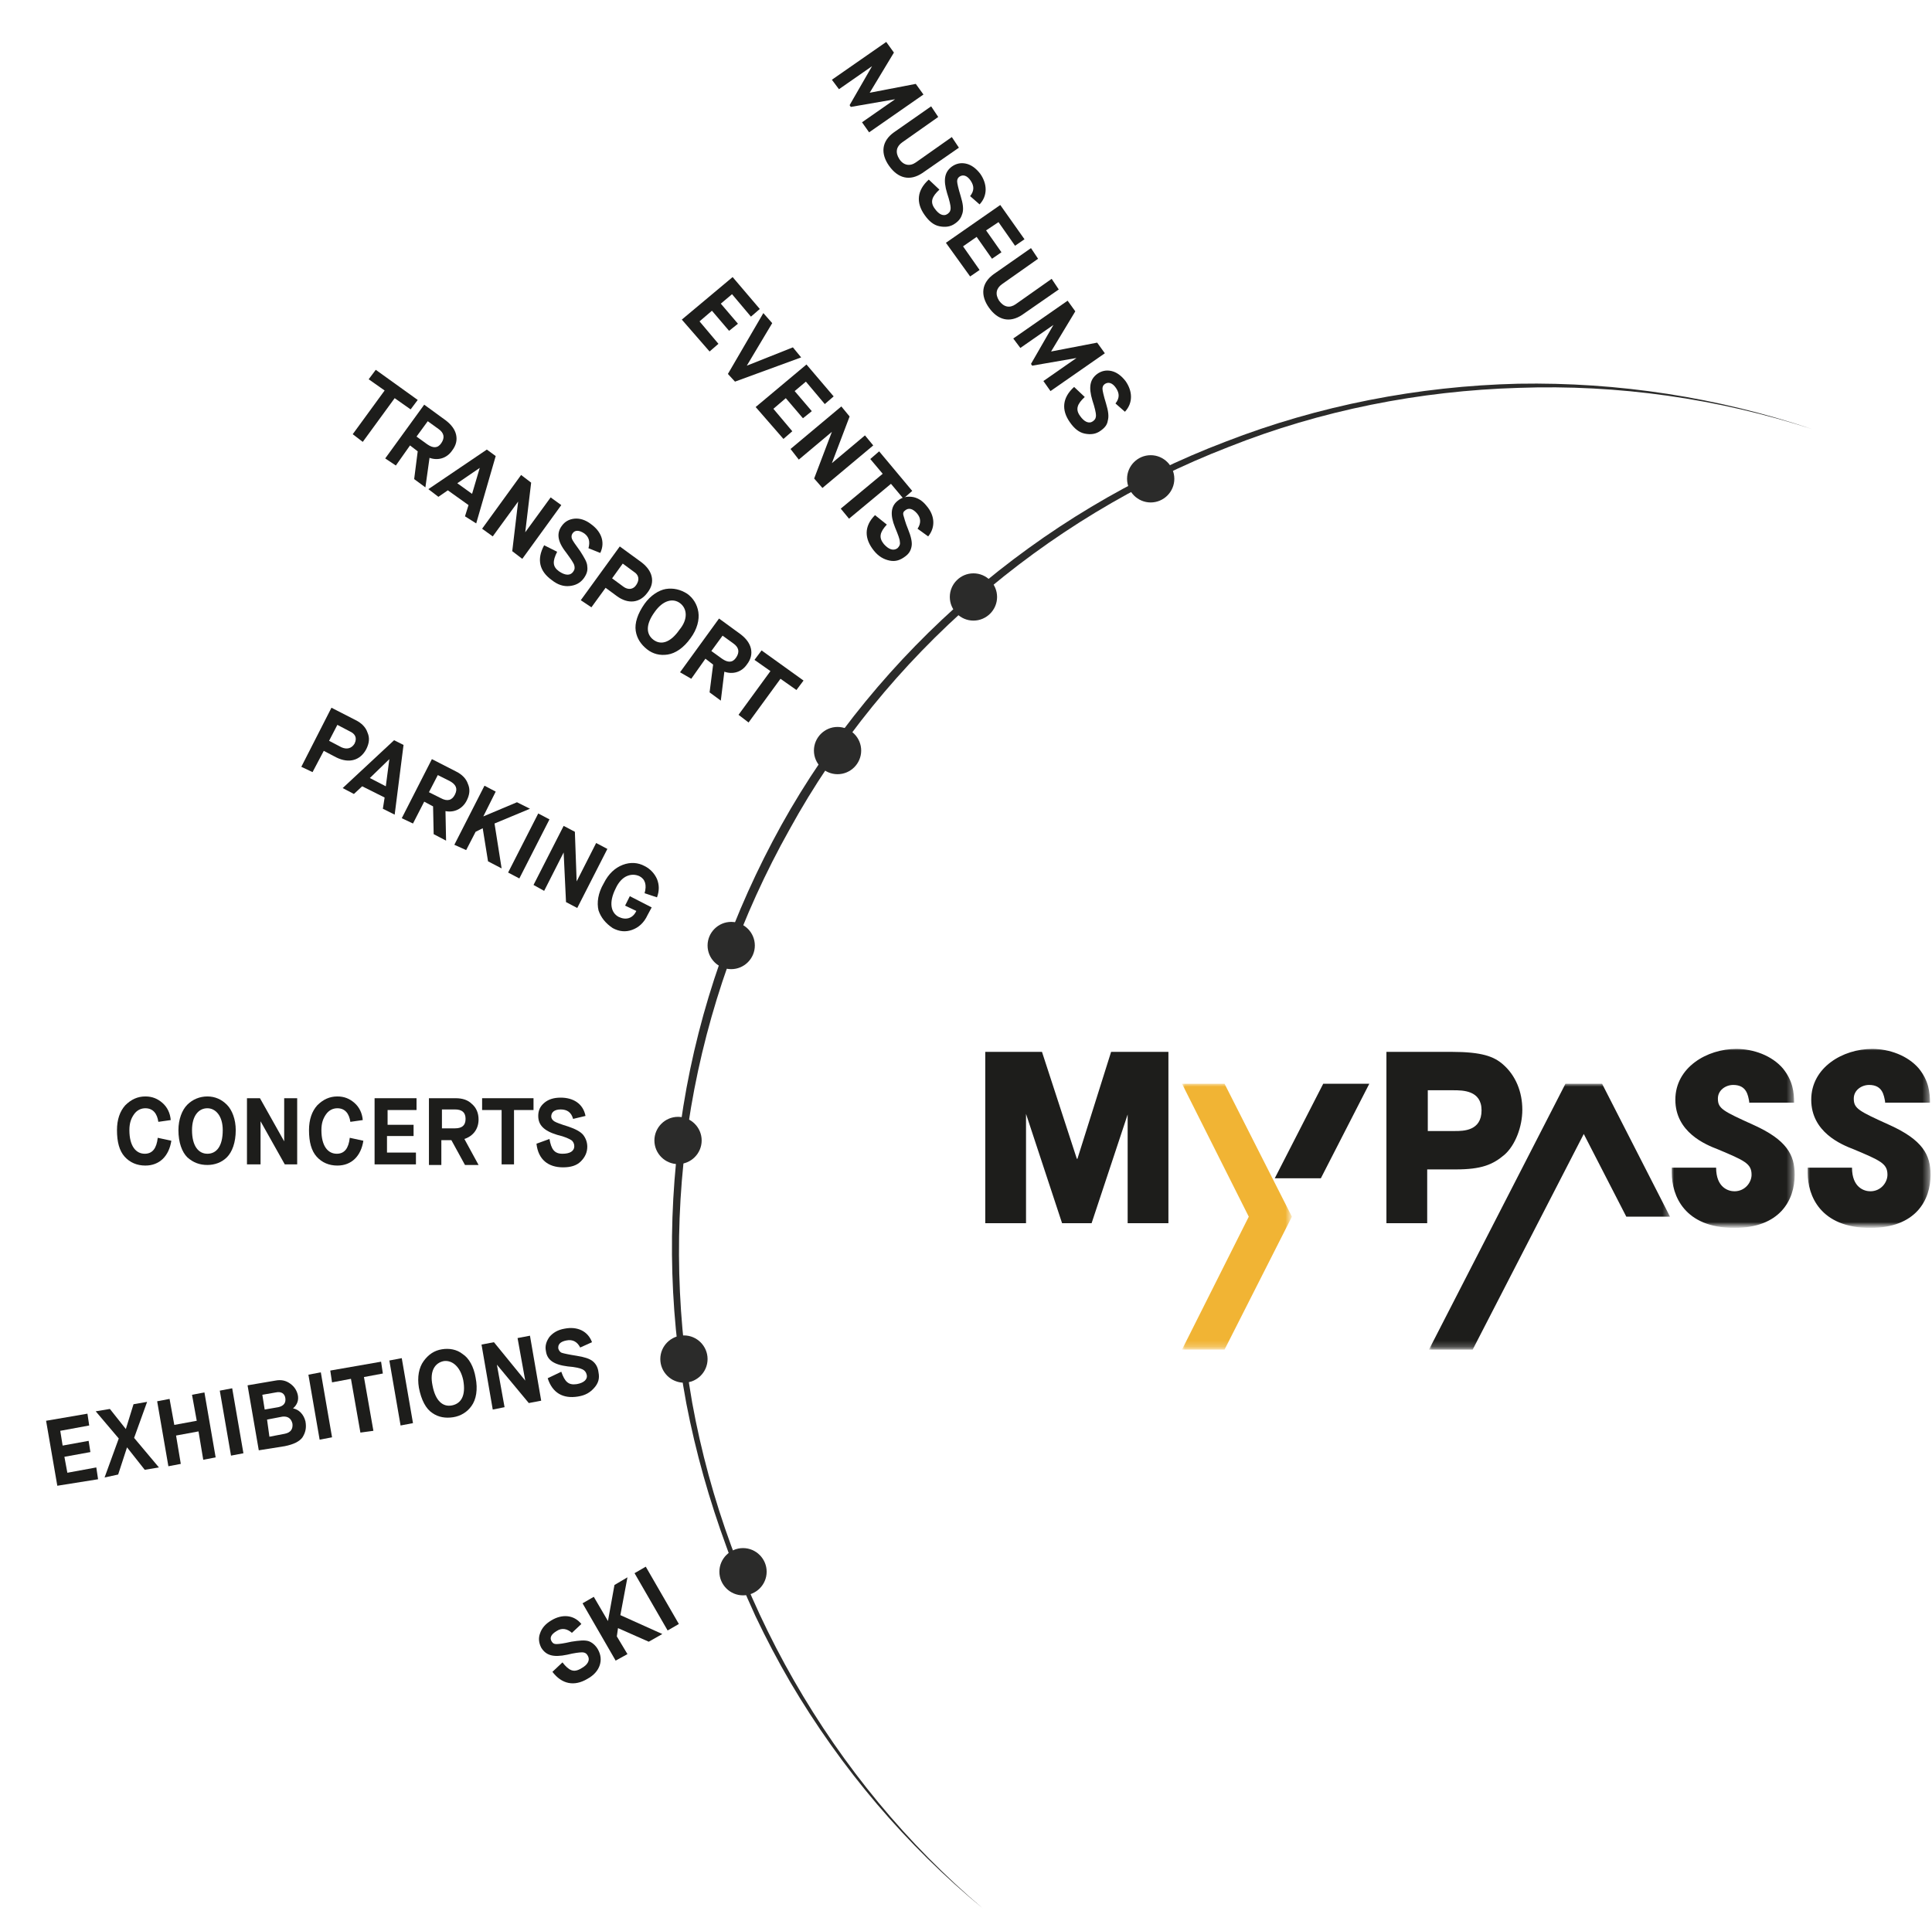 <?xml version="1.0" encoding="utf-8"?>
<!-- Generator: Adobe Illustrator 24.0.1, SVG Export Plug-In . SVG Version: 6.00 Build 0)  -->
<svg version="1.1" id="Livello_1" xmlns="http://www.w3.org/2000/svg" xmlns:xlink="http://www.w3.org/1999/xlink" x="0px" y="0px"
	 viewBox="0 0 327 324" style="enable-background:new 0 0 327 324;" xml:space="preserve">
<style type="text/css">
	.st0{fill-rule:evenodd;clip-rule:evenodd;fill:#2B2B2A;}
	.st1{fill-rule:evenodd;clip-rule:evenodd;fill:#1D1D1B;}
	.st2{filter:url(#Adobe_OpacityMaskFilter);}
	.st3{fill-rule:evenodd;clip-rule:evenodd;fill:#FFFFFF;}
	.st4{mask:url(#mask-2_1_);fill-rule:evenodd;clip-rule:evenodd;fill:#1D1D1B;}
	.st5{filter:url(#Adobe_OpacityMaskFilter_1_);}
	.st6{mask:url(#mask-4_1_);fill-rule:evenodd;clip-rule:evenodd;fill:#1D1D1B;}
	.st7{filter:url(#Adobe_OpacityMaskFilter_2_);}
	.st8{mask:url(#mask-6_1_);fill-rule:evenodd;clip-rule:evenodd;fill:#1D1D1B;}
	.st9{filter:url(#Adobe_OpacityMaskFilter_3_);}
	.st10{mask:url(#mask-8_1_);fill-rule:evenodd;clip-rule:evenodd;fill:#F1B434;}
	.st11{enable-background:new    ;}
	.st12{fill:#1D1D1B;}
	.st13{clip-path:url(#SVGID_2_);}
	.st14{clip-path:url(#SVGID_4_);fill:#1D1D1B;}
	.st15{clip-path:url(#SVGID_6_);}
	.st16{clip-path:url(#SVGID_8_);enable-background:new    ;}
	.st17{clip-path:url(#SVGID_10_);}
	.st18{clip-path:url(#SVGID_12_);}
	.st19{clip-path:url(#SVGID_14_);fill:#1D1D1B;}
	.st20{clip-path:url(#SVGID_16_);}
	.st21{clip-path:url(#SVGID_18_);enable-background:new    ;}
	.st22{clip-path:url(#SVGID_20_);}
	.st23{clip-path:url(#SVGID_22_);}
	.st24{clip-path:url(#SVGID_24_);fill:#1D1D1B;}
	.st25{clip-path:url(#SVGID_26_);}
	.st26{clip-path:url(#SVGID_28_);enable-background:new    ;}
	.st27{clip-path:url(#SVGID_30_);}
	.st28{clip-path:url(#SVGID_32_);}
	.st29{clip-path:url(#SVGID_34_);fill:#1D1D1B;}
	.st30{clip-path:url(#SVGID_36_);}
	.st31{clip-path:url(#SVGID_38_);fill:#1D1D1B;}
	.st32{clip-path:url(#SVGID_40_);}
	.st33{clip-path:url(#SVGID_42_);enable-background:new    ;}
	.st34{clip-path:url(#SVGID_44_);}
	.st35{clip-path:url(#SVGID_46_);}
	.st36{clip-path:url(#SVGID_48_);fill:#F1B434;}
	.st37{clip-path:url(#SVGID_50_);}
	.st38{clip-path:url(#SVGID_52_);fill:#1D1D1B;}
</style>
<g id="Group-9" transform="translate(844, 455)">
	<g id="Group-4" transform="translate(110.76, 65.053)">
		<path id="Fill-1" class="st0" d="M-788.4-197c-13-10.7-24-23.7-32.6-38.3c-2.1-3.6-4.1-7.4-5.9-11.2c-1.7-3.8-3.5-7.7-4.9-11.7
			c-2.9-7.9-5.2-16-6.8-24.3c-3.1-16.6-3.2-33.7-0.5-50.3c2.7-16.7,8.4-32.8,16.6-47.6c16.4-29.5,43.6-52.9,75.2-64.9
			c15.7-6.1,32.6-9.4,49.5-9.8c16.9-0.3,33.8,2.3,49.8,7.7c-16-5.2-32.9-7.6-49.7-7c-16.8,0.5-33.5,3.8-49.1,10
			c-31.3,12.1-58.2,35.4-74.3,64.7c-8.2,14.6-13.9,30.6-16.7,47.1c-2.8,16.5-2.7,33.5,0.2,50C-831.6-249.6-814.1-218.8-788.4-197"/>
		<path id="Fill-3" class="st0" d="M-760-435c2.2,0,4-1.8,4-4c0-2.2-1.8-4-4-4s-4,1.8-4,4C-764-436.8-762.2-435-760-435"/>
		<path id="Fill-5" class="st0" d="M-790-415c2.2,0,4-1.8,4-4c0-2.2-1.8-4-4-4s-4,1.8-4,4C-794-416.8-792.2-415-790-415"/>
		<path id="Fill-7" class="st0" d="M-813-389c2.2,0,4-1.8,4-4c0-2.2-1.8-4-4-4s-4,1.8-4,4C-817-390.8-815.2-389-813-389"/>
		<path id="Fill-9" class="st0" d="M-831-356c2.2,0,4-1.8,4-4c0-2.2-1.8-4-4-4s-4,1.8-4,4C-835-357.8-833.2-356-831-356"/>
		<path id="Fill-11" class="st0" d="M-840-323c2.2,0,4-1.8,4-4c0-2.2-1.8-4-4-4s-4,1.8-4,4C-844-324.8-842.2-323-840-323"/>
		<path id="Fill-13" class="st0" d="M-839-286c2.2,0,4-1.8,4-4c0-2.2-1.8-4-4-4s-4,1.8-4,4C-843-287.8-841.2-286-839-286"/>
		<path id="Fill-15" class="st0" d="M-829-250c2.2,0,4-1.8,4-4c0-2.2-1.8-4-4-4s-4,1.8-4,4C-833-251.8-831.2-250-829-250"/>
	</g>
	<g id="Group-19-Copy" transform="translate(167.76, 177.053)">
		<path id="Fill-1_1_" class="st1" d="M-770.1-440.6h4.6c1.4,0,4.5,0,4.5-3.5c0-3.4-3.2-3.4-4.8-3.4h-4.3V-440.6z M-777-454h10.9
			c5.2,0,7.2,0.8,8.7,2.1c2.2,1.9,3.3,4.7,3.3,7.7c0,2.9-1.2,6-3,7.6c-2,1.7-3.9,2.5-8.3,2.5h-4.8v9.1h-6.9V-454z"/>
		<g id="Group-5" transform="translate(117, 0)">
			<g id="Clip-4">
			</g>
			<defs>
				<filter id="Adobe_OpacityMaskFilter" filterUnits="userSpaceOnUse" x="-845.9" y="-454.7" width="20.8" height="30.4">
					<feColorMatrix  type="matrix" values="1 0 0 0 0  0 1 0 0 0  0 0 1 0 0  0 0 0 1 0"/>
				</filter>
			</defs>
			<mask maskUnits="userSpaceOnUse" x="-845.9" y="-454.7" width="20.8" height="30.4" id="mask-2_1_">
				<g class="st2">
					<polygon id="path-1_1_" class="st3" points="-845.9,-454.7 -825.1,-454.7 -825.1,-424.3 -845.9,-424.3 					"/>
				</g>
			</mask>
			<path id="Fill-3_1_" class="st4" d="M-832.7-445.6c-0.2-1-0.4-2.8-2.7-2.8c-1.3,0-2.6,0.9-2.6,2.3c0,1.7,0.8,2.1,6.1,4.5
				c5.5,2.5,6.9,5,6.9,8.4c0,4.3-2.5,9-10.2,9c-8.5,0-10.6-5.5-10.6-9.3v-0.9h7.5c0,3.4,2.1,4,3.1,4c1.8,0,2.9-1.5,2.9-2.8
				c0-1.9-1.2-2.4-5.7-4.3c-2.1-0.8-7.2-2.9-7.2-8.4c0-5.5,5.4-8.6,10.3-8.6c2.9,0,6,1.1,7.9,3.3c1.7,2.1,1.9,4.1,1.9,5.8H-832.7z"
				/>
		</g>
		<g id="Group-8" transform="translate(138, 0)">
			<g id="Clip-7">
			</g>
			<defs>
				<filter id="Adobe_OpacityMaskFilter_1_" filterUnits="userSpaceOnUse" x="-843.9" y="-454.7" width="20.8" height="30.4">
					<feColorMatrix  type="matrix" values="1 0 0 0 0  0 1 0 0 0  0 0 1 0 0  0 0 0 1 0"/>
				</filter>
			</defs>
			<mask maskUnits="userSpaceOnUse" x="-843.9" y="-454.7" width="20.8" height="30.4" id="mask-4_1_">
				<g class="st5">
					<polygon id="path-3_1_" class="st3" points="-843.9,-454.7 -823.1,-454.7 -823.1,-424.3 -843.9,-424.3 					"/>
				</g>
			</mask>
			<path id="Fill-6" class="st6" d="M-830.7-445.6c-0.2-1-0.4-2.8-2.7-2.8c-1.3,0-2.6,0.9-2.6,2.3c0,1.7,0.8,2.1,6.1,4.5
				c5.5,2.5,6.9,5,6.9,8.4c0,4.3-2.5,9-10.2,9c-8.5,0-10.6-5.5-10.6-9.3v-0.9h7.5c0,3.4,2.1,4,3.1,4c1.8,0,2.9-1.5,2.9-2.8
				c0-1.9-1.2-2.4-5.7-4.3c-2.1-0.8-7.2-2.9-7.2-8.4c0-5.5,5.4-8.6,10.3-8.6c2.9,0,6,1.1,7.9,3.3c1.7,2.1,1.9,4.1,1.9,5.8H-830.7z"
				/>
		</g>
		<g id="Group-11" transform="translate(74, 6)">
			<g id="Clip-10">
			</g>
			<defs>
				<filter id="Adobe_OpacityMaskFilter_2_" filterUnits="userSpaceOnUse" x="-843.9" y="-454.6" width="40.8" height="44.9">
					<feColorMatrix  type="matrix" values="1 0 0 0 0  0 1 0 0 0  0 0 1 0 0  0 0 0 1 0"/>
				</filter>
			</defs>
			<mask maskUnits="userSpaceOnUse" x="-843.9" y="-454.6" width="40.8" height="44.9" id="mask-6_1_">
				<g class="st7">
					<polygon id="path-5_1_" class="st3" points="-843.9,-454.6 -803.1,-454.6 -803.1,-409.6 -843.9,-409.6 					"/>
				</g>
			</mask>
			<polygon id="Fill-9_1_" class="st8" points="-803.1,-432.1 -814.6,-454.6 -820.8,-454.6 -843.9,-409.6 -836.5,-409.6 
				-817.7,-446.1 -810.5,-432.1 			"/>
		</g>
		<polygon id="Fill-12" class="st1" points="-823.7,-454 -829.4,-435.9 -829.5,-435.9 -835.4,-454 -845,-454 -845,-425 -842.2,-425 
			-838.1,-425 -838.1,-443.5 -832,-425 -832,-425 -827,-425 -827,-425 -827,-425 -820.9,-443.4 -820.9,-425 -817.6,-425 -814,-425 
			-814,-454 		"/>
		<g id="Group-16" transform="translate(34, 6)">
			<defs>
				<filter id="Adobe_OpacityMaskFilter_3_" filterUnits="userSpaceOnUse" x="-845.7" y="-454.6" width="18.6" height="44.9">
					<feColorMatrix  type="matrix" values="1 0 0 0 0  0 1 0 0 0  0 0 1 0 0  0 0 0 1 0"/>
				</filter>
			</defs>
			<mask maskUnits="userSpaceOnUse" x="-845.7" y="-454.6" width="18.6" height="44.9" id="mask-8_1_">
				<g class="st9">
					<polygon id="path-7_1_" class="st3" points="-845.7,-454.6 -827.1,-454.6 -827.1,-409.6 -845.7,-409.6 					"/>
				</g>
			</mask>
			<polygon id="Fill-14" class="st10" points="-838.5,-454.6 -845.7,-454.6 -834.4,-432.1 -845.7,-409.6 -838.5,-409.6 
				-827.1,-432.1 			"/>
			<polygon id="Fill-17" class="st1" points="-822.2,-438.6 -814,-454.6 -815.4,-454.6 -821.8,-454.6 -830,-438.6 			"/>
		</g>
	</g>
</g>
<g class="st11">
	<path class="st12" d="M140.8,13.5l9.2-6.4l1.3,1.8l-4.1,6.8l0,0l7.8-1.5l1.3,1.8l-9.2,6.4l-1.2-1.7l5.6-3.9l0,0l-7.5,1.3l-0.2-0.3
		l3.8-6.6l0,0l-5.6,3.9L140.8,13.5z"/>
	<path class="st12" d="M157.6,18l1.2,1.8l-6.1,4.3c-1,0.7-1.2,1.7-0.5,2.8s1.8,1.3,2.8,0.6l6.1-4.3l1.2,1.8l-6.2,4.3
		c-2.1,1.4-4.1,0.9-5.6-1.2c-1.5-2.1-1.3-4.2,0.8-5.7L157.6,18z"/>
	<path class="st12" d="M159,32.1c-1.3,1.2-1.6,2.1-0.8,3.2c0.7,1,1.5,1.4,2.2,0.9c0.4-0.3,0.5-0.6,0.5-1c0-0.4-0.2-1.3-0.6-2.5
		c-0.7-2.3-0.4-3.6,0.8-4.5c0.7-0.5,1.5-0.7,2.4-0.5c0.9,0.2,1.7,0.8,2.4,1.7c1.2,1.7,1.3,3.7-0.1,5.2l-1.6-1.4
		c0.7-0.9,0.7-1.7,0.1-2.6c-0.6-0.9-1.3-1.1-1.9-0.7c-0.3,0.2-0.4,0.5-0.4,0.8c0,0.3,0.2,1.2,0.6,2.5c0.4,1.3,0.5,2.2,0.3,2.9
		s-0.5,1.2-1.2,1.7c-0.8,0.6-1.7,0.7-2.7,0.5s-1.8-0.9-2.5-1.9c-1.5-2.1-1.3-4.2,0.7-6L159,32.1z"/>
	<path class="st12" d="M160.1,41.1l9.2-6.4l4.1,5.8l-1.6,1.1l-2.8-4l-2.1,1.4l2.6,3.7l-1.6,1.1l-2.6-3.7l-2.3,1.6l2.8,4l-1.6,1.1
		L160.1,41.1z"/>
	<path class="st12" d="M174.5,42l1.2,1.8l-6.1,4.3c-1,0.7-1.2,1.7-0.5,2.8c0.8,1.1,1.8,1.3,2.8,0.6l6.1-4.3l1.2,1.8l-6.2,4.3
		c-2.1,1.4-4.1,0.9-5.6-1.2c-1.5-2.1-1.3-4.2,0.8-5.7L174.5,42z"/>
	<path class="st12" d="M171.5,57.3l9.2-6.4l1.3,1.8l-4.1,6.8l0,0l7.8-1.5l1.3,1.8l-9.2,6.4l-1.2-1.7l5.6-3.9l0,0l-7.5,1.3l-0.2-0.3
		l3.8-6.6l0,0l-5.6,3.9L171.5,57.3z"/>
	<path class="st12" d="M183.6,67.2c-1.3,1.2-1.6,2.1-0.8,3.2c0.7,1,1.5,1.4,2.2,0.9c0.4-0.3,0.5-0.6,0.5-1c0-0.4-0.2-1.3-0.6-2.5
		c-0.7-2.3-0.4-3.6,0.8-4.5c0.7-0.5,1.5-0.7,2.4-0.5c0.9,0.2,1.7,0.8,2.4,1.7c1.2,1.7,1.3,3.7-0.1,5.2l-1.6-1.4
		c0.7-0.9,0.7-1.7,0.1-2.6c-0.6-0.9-1.3-1.1-1.9-0.7c-0.3,0.2-0.4,0.5-0.4,0.8c0,0.3,0.2,1.2,0.6,2.5c0.4,1.3,0.5,2.2,0.3,2.9
		c-0.1,0.7-0.5,1.2-1.2,1.7c-0.8,0.6-1.7,0.7-2.7,0.5c-1-0.2-1.8-0.9-2.5-1.9c-1.5-2.1-1.3-4.2,0.7-6L183.6,67.2z"/>
</g>
<g class="st11">
	<path class="st12" d="M115.4,54.1l8.6-7.2l4.6,5.4l-1.5,1.3l-3.2-3.8l-1.9,1.6l2.9,3.4l-1.5,1.2l-2.9-3.4l-2.1,1.8l3.2,3.8
		l-1.5,1.3L115.4,54.1z"/>
	<path class="st12" d="M123.2,63.3l6-10.3l1.5,1.7l-4.3,7.2l0,0l7.8-3.1l1.4,1.7l-11.2,4.1L123.2,63.3z"/>
	<path class="st12" d="M127.9,68.9l8.6-7.2l4.6,5.4l-1.5,1.3l-3.2-3.8l-1.9,1.6l2.9,3.4l-1.5,1.2l-2.9-3.4l-2.1,1.8l3.2,3.8
		l-1.5,1.3L127.9,68.9z"/>
	<path class="st12" d="M133.8,76l8.6-7.2l1.4,1.7l-3,7.9l0,0l5.6-4.7l1.4,1.7l-8.6,7.2l-1.4-1.6l3-7.9l0,0l-5.6,4.7L133.8,76z"/>
</g>
<g class="st11">
	<path class="st12" d="M142.3,86.1l7.1-5.9l-2.1-2.5l1.5-1.3l5.6,6.7l-1.5,1.3l-2.1-2.5l-7.1,5.9L142.3,86.1z"/>
</g>
<g class="st11">
	<path class="st12" d="M150.1,88.8c-1.2,1.3-1.4,2.2-0.5,3.3c0.8,0.9,1.6,1.2,2.3,0.7c0.3-0.3,0.5-0.6,0.4-1.1
		c0-0.4-0.3-1.2-0.8-2.4c-0.9-2.2-0.7-3.6,0.4-4.5c0.7-0.6,1.5-0.8,2.4-0.7c0.9,0.1,1.8,0.6,2.5,1.5c1.4,1.6,1.6,3.6,0.3,5.2
		l-1.8-1.3c0.6-0.9,0.6-1.8-0.1-2.6c-0.7-0.8-1.4-1-2-0.5c-0.3,0.2-0.4,0.5-0.3,0.8c0.1,0.3,0.3,1.2,0.8,2.4
		c0.5,1.2,0.7,2.2,0.6,2.8c-0.1,0.7-0.4,1.3-1.1,1.8c-0.8,0.6-1.6,0.9-2.6,0.7c-1-0.2-1.9-0.7-2.7-1.7c-1.6-2-1.7-4.1,0.2-6
		L150.1,88.8z"/>
</g>
<g class="st11">
	<path class="st12" d="M59.7,73.5l5.4-7.4l-2.7-1.9l1.2-1.6l7.1,5.1l-1.2,1.6l-2.7-1.9l-5.4,7.4L59.7,73.5z"/>
	<path class="st12" d="M65.2,77.6l6.6-9.1l3.7,2.7c0.9,0.7,1.5,1.5,1.7,2.4c0.2,0.9,0,1.8-0.7,2.7c-0.9,1.3-2.4,1.7-3.8,1.2L72,82.5
		l-1.9-1.4l0.6-4.7l-1.3-1L67,78.8L65.2,77.6z M70.5,73.9l1.8,1.3c1,0.7,1.8,0.7,2.4-0.2s0.5-1.7-0.5-2.4l-1.8-1.3L70.5,73.9z"/>
	<path class="st12" d="M78.7,87.4l0.6-1.9L75.8,83l-1.6,1.1l-1.7-1.3l9.9-6.7l1.5,1.1l-3.3,11.4L78.7,87.4z M81.2,79.2l-3.8,2.6
		l2.5,1.8L81.2,79.2L81.2,79.2z"/>
	<path class="st12" d="M81.6,89.5l6.6-9.1l1.7,1.3l-1,8.4l0,0l4.3-5.9l1.8,1.3l-6.6,9.1l-1.7-1.3l1-8.4l0,0l-4.3,5.9L81.6,89.5z"/>
	<path class="st12" d="M94.3,93.4c-0.8,1.6-0.8,2.5,0.3,3.3c1,0.7,1.9,0.8,2.4,0.1c0.3-0.4,0.3-0.7,0.2-1.1
		c-0.1-0.4-0.6-1.1-1.4-2.2c-1.5-1.9-1.6-3.3-0.7-4.5c0.5-0.7,1.2-1.1,2.1-1.2c0.9-0.1,1.9,0.2,2.8,0.9c1.7,1.2,2.5,3,1.6,4.9
		l-2-0.8c0.3-1.1,0.1-1.9-0.7-2.5c-0.9-0.6-1.6-0.6-2,0c-0.2,0.3-0.2,0.6-0.1,0.9c0.1,0.3,0.6,1,1.4,2.1c0.7,1.1,1.2,1.9,1.2,2.6
		c0.1,0.7-0.1,1.3-0.6,2c-0.6,0.8-1.4,1.2-2.4,1.3c-1,0.1-2-0.2-3-1c-2.1-1.5-2.6-3.5-1.3-5.9L94.3,93.4z"/>
	<path class="st12" d="M98.3,101.6l6.6-9.1l3.7,2.7c0.9,0.7,1.5,1.5,1.7,2.4c0.2,0.9,0,1.8-0.7,2.7c-1.3,1.8-3.3,2-5.2,0.6l-1.9-1.4
		l-2.4,3.3L98.3,101.6z M103.6,97.9l1.9,1.4c0.8,0.6,1.7,0.5,2.2-0.3c0.6-0.9,0.4-1.7-0.4-2.2l-1.9-1.4L103.6,97.9z"/>
	<path class="st12" d="M112.7,99.7c1.3-0.2,2.5,0.1,3.6,0.8c1,0.7,1.7,1.8,1.9,3.1c0.2,1.3-0.2,2.9-1.3,4.4
		c-1.2,1.7-2.6,2.6-3.9,2.8c-1.3,0.2-2.5-0.1-3.5-0.9c-1-0.8-1.7-1.8-1.9-3.1c-0.2-1.3,0.3-2.9,1.5-4.6
		C110.1,100.8,111.5,99.9,112.7,99.7z M115.1,102.1c-1.2-0.9-2.9-0.5-4.3,1.5c-1.6,2.2-1.4,3.8-0.2,4.7s2.8,0.6,4.4-1.7
		C116.5,104.8,116.3,103,115.1,102.1z"/>
	<path class="st12" d="M115.1,113.8l6.6-9.1l3.7,2.7c0.9,0.7,1.5,1.5,1.7,2.4c0.2,0.9,0,1.8-0.7,2.7c-0.9,1.3-2.4,1.7-3.8,1.2
		l-0.6,4.9l-1.9-1.4l0.6-4.7l-1.3-1l-2.4,3.4L115.1,113.8z M120.4,110.2l1.8,1.3c1,0.7,1.8,0.7,2.4-0.2s0.5-1.7-0.5-2.4l-1.8-1.3
		L120.4,110.2z"/>
	<path class="st12" d="M125,121l5.4-7.4l-2.7-1.9l1.2-1.6l7.1,5.1l-1.2,1.6l-2.7-1.9l-5.4,7.4L125,121z"/>
</g>
<g class="st11">
	<path class="st12" d="M51,129.8l5.1-10l4.1,2.1c1,0.5,1.7,1.2,2,2.1c0.4,0.9,0.3,1.8-0.2,2.8c-1,1.9-2.9,2.5-5.1,1.4l-2.1-1.1
		l-1.9,3.6L51,129.8z M55.7,125.4l2.1,1.1c0.9,0.4,1.7,0.2,2.2-0.6c0.5-1,0.1-1.7-0.8-2.1l-2.1-1.1L55.7,125.4z"/>
	<path class="st12" d="M64.8,136.9l0.3-1.9l-3.8-1.9l-1.4,1.3l-1.9-1l8.7-8.1l1.6,0.8l-1.5,11.8L64.8,136.9z M65.9,128.5l-3.3,3.2
		l2.7,1.4L65.9,128.5L65.9,128.5z"/>
	<path class="st12" d="M68,138.5l5.1-10l4.1,2.1c1,0.5,1.7,1.2,2,2.1c0.4,0.9,0.3,1.8-0.2,2.8c-0.7,1.4-2.1,2.1-3.6,1.8l0.1,5
		l-2.1-1.1l-0.1-4.7l-1.5-0.8l-1.9,3.7L68,138.5z M72.6,134.1l2,1c1.1,0.6,1.9,0.4,2.4-0.6s0.2-1.7-0.9-2.3l-2-1L72.6,134.1z"/>
	<path class="st12" d="M76.9,143l5.1-10l1.9,1l-2.1,4.2l0,0l5.7-2.4l2.2,1.1l-6,2.5l1.2,7.6l-2.3-1.2l-0.9-5.6l0,0l-1.2,0.6
		l-1.6,3.1L76.9,143z"/>
	<path class="st12" d="M86,147.7l5.1-10l1.9,1l-5.1,10L86,147.7z"/>
	<path class="st12" d="M90.3,149.8l5.1-10l1.9,1l0.3,8.4l0,0l3.3-6.5l1.9,1l-5.1,10l-1.9-1l-0.4-8.4l0,0l-3.3,6.5L90.3,149.8z"/>
	<path class="st12" d="M101.3,154.1c-0.3-1.3-0.1-2.9,0.9-4.6c0.8-1.6,1.9-2.6,3.2-3.1c1.3-0.5,2.6-0.4,3.7,0.2
		c1,0.5,1.7,1.3,2.1,2.2c0.4,1,0.4,2,0,3.1l-2.1-0.7c0.4-1.4,0.1-2.4-0.9-2.9c-0.7-0.3-1.4-0.3-2.1,0c-0.7,0.3-1.4,1-1.9,2.1
		c-1.2,2.4-0.8,4.1,0.5,4.8c1.2,0.6,2.4,0.3,3-1l-1.9-0.9l0.8-1.6l3.7,1.9l-0.7,1.3c-0.6,1.3-1.5,2.1-2.6,2.5
		c-1.1,0.4-2.2,0.3-3.3-0.3C102.5,156.3,101.7,155.3,101.3,154.1z"/>
</g>
<g class="st11">
	<path class="st12" d="M29,193.1c-0.4,2.6-2,4.2-4.4,4.2c-1.4,0-2.6-0.5-3.5-1.5c-0.9-1-1.3-2.5-1.3-4.5c0-1.8,0.5-3.2,1.4-4.2
		c1-1,2.1-1.5,3.4-1.5c1.2,0,2.1,0.4,2.9,1.1c0.8,0.7,1.3,1.7,1.4,2.9l-2.1,0.3c-0.2-1.4-0.9-2.3-2.2-2.3c-0.7,0-1.4,0.3-1.9,1
		s-0.8,1.5-0.8,2.7c0,2.7,1.1,4,2.6,4c1.3,0,2-0.9,2.2-2.7L29,193.1z"/>
	<path class="st12" d="M31.7,187c0.9-0.9,2.1-1.4,3.4-1.4c1.3,0,2.4,0.5,3.3,1.4c0.9,0.9,1.5,2.5,1.5,4.3c0,2.1-0.6,3.7-1.5,4.6
		c-0.9,0.9-2.1,1.3-3.3,1.3c-1.3,0-2.4-0.4-3.4-1.3c-0.9-0.9-1.5-2.5-1.5-4.6C30.2,189.5,30.8,187.9,31.7,187z M35.1,187.6
		c-1.5,0-2.6,1.3-2.6,3.7c0,2.7,1.1,4,2.6,4s2.6-1.2,2.6-4C37.7,188.9,36.5,187.6,35.1,187.6z"/>
	<path class="st12" d="M41.8,197.1v-11.2H44l4.1,7.3h0v-7.3h2.2v11.2h-2.1l-4.1-7.3h0v7.3H41.8z"/>
	<path class="st12" d="M61.5,193.1c-0.4,2.6-2,4.2-4.4,4.2c-1.4,0-2.6-0.5-3.5-1.5c-0.9-1-1.3-2.5-1.3-4.5c0-1.8,0.5-3.2,1.4-4.2
		c1-1,2.1-1.5,3.4-1.5c1.2,0,2.1,0.4,2.9,1.1c0.8,0.7,1.3,1.7,1.4,2.9l-2.1,0.3c-0.2-1.4-0.9-2.3-2.2-2.3c-0.7,0-1.4,0.3-1.9,1
		s-0.8,1.5-0.8,2.7c0,2.7,1.1,4,2.6,4c1.3,0,2-0.9,2.2-2.7L61.5,193.1z"/>
	<path class="st12" d="M63.4,197.1v-11.2h7.1v2h-4.9v2.5H70v1.9h-4.5v2.8h4.9v2H63.4z"/>
	<path class="st12" d="M72.6,197.1v-11.2h4.5c1.2,0,2.1,0.3,2.8,1c0.7,0.6,1.1,1.5,1.1,2.6c0,1.6-0.9,2.8-2.4,3.3l2.4,4.4h-2.3
		l-2.3-4.2h-1.7v4.2H72.6z M74.8,191H77c1.2,0,1.8-0.5,1.8-1.6s-0.6-1.6-1.8-1.6h-2.2V191z"/>
</g>
<g class="st11">
	<path class="st12" d="M84.9,197.1v-9.2h-3.3v-2h8.7v2h-3.3v9.2H84.9z"/>
</g>
<g class="st11">
	<path class="st12" d="M93,192.8c0.3,1.7,0.8,2.5,2.2,2.5c1.2,0,2-0.4,2-1.3c0-0.4-0.2-0.8-0.5-1c-0.3-0.2-1.1-0.6-2.4-0.9
		c-2.3-0.7-3.2-1.7-3.2-3.2c0-0.9,0.3-1.6,1-2.2c0.7-0.6,1.6-0.9,2.8-0.9c2.1,0,3.8,1,4.2,3.1l-2.1,0.5c-0.3-1.1-1-1.6-2.1-1.6
		c-1.1,0-1.6,0.5-1.6,1.2c0,0.3,0.2,0.6,0.5,0.8c0.3,0.2,1.1,0.5,2.4,0.9c1.2,0.4,2.1,0.9,2.5,1.4s0.7,1.2,0.7,2
		c0,1-0.4,1.8-1.1,2.5s-1.7,1-3,1c-2.5,0-4.2-1.3-4.5-4L93,192.8z"/>
</g>
<g class="st11">
	<path class="st12" d="M9.7,251.5l-1.9-11l7-1.2l0.3,2l-4.9,0.9l0.4,2.5l4.4-0.8l0.3,1.9l-4.4,0.8l0.5,2.7l4.9-0.9l0.3,2L9.7,251.5z
		"/>
	<path class="st12" d="M17.7,250.1l2.4-6.6l-3.9-4.6l2.4-0.4l2.7,3.4l0,0l1.3-4.2l2.3-0.4l-2.2,6.1l4.2,5l-2.4,0.4l-3-3.8l0,0
		l-1.5,4.6L17.7,250.1z"/>
	<path class="st12" d="M28.5,248.2l-1.9-11l2.1-0.4l0.8,4.4l3.8-0.7l-0.8-4.4l2.1-0.4l1.9,11l-2.1,0.4l-0.8-4.8l-3.8,0.7l0.8,4.8
		L28.5,248.2z"/>
	<path class="st12" d="M39.1,246.4l-1.9-11l2.1-0.4l1.9,11L39.1,246.4z"/>
	<path class="st12" d="M43.8,245.5l-1.9-11l4.7-0.8c1-0.2,1.8,0,2.5,0.5c0.7,0.5,1.1,1.1,1.3,1.9c0.2,0.9-0.1,1.7-0.8,2.3l0,0
		c1,0.2,1.8,1,2.1,2.2c0.2,1.1,0,1.9-0.5,2.7c-0.5,0.7-1.5,1.2-3,1.5L43.8,245.5z M44.8,238.6l2.3-0.4c0.9-0.2,1.3-0.7,1.2-1.5
		c-0.1-0.8-0.7-1.2-1.6-1l-2.3,0.4L44.8,238.6z M45.6,243.2l2.6-0.5c1-0.2,1.4-0.8,1.3-1.7c-0.2-0.9-0.8-1.3-1.7-1.2l-2.6,0.5
		L45.6,243.2z"/>
	<path class="st12" d="M54.1,243.7l-1.9-11l2.1-0.4l1.9,11L54.1,243.7z"/>
	<path class="st12" d="M61,242.5l-1.6-9.1l-3.2,0.6l-0.3-2l8.6-1.5l0.3,2l-3.2,0.6l1.6,9.1L61,242.5z"/>
	<path class="st12" d="M67.8,241.3l-1.9-11l2.1-0.4l1.9,11L67.8,241.3z"/>
	<path class="st12" d="M71.7,230.4c0.8-1.1,1.8-1.8,3.1-2c1.2-0.2,2.5,0,3.5,0.8c1.1,0.7,1.9,2.2,2.2,4c0.4,2,0.1,3.7-0.7,4.8
		c-0.7,1-1.8,1.7-3.1,1.9c-1.3,0.2-2.5,0-3.5-0.7c-1.1-0.7-1.9-2.2-2.3-4.3C70.6,233.1,70.9,231.5,71.7,230.4z M75.1,230.4
		c-1.5,0.3-2.4,1.7-1.9,4.1c0.5,2.7,1.8,3.7,3.3,3.4c1.5-0.3,2.4-1.6,1.9-4.3C77.9,231.3,76.5,230.2,75.1,230.4z"/>
	<path class="st12" d="M83.4,238.6l-1.9-11l2.1-0.4l5.3,6.5l0,0l-1.3-7.2l2.1-0.4l1.9,11l-2.1,0.4l-5.4-6.5l0,0l1.3,7.2L83.4,238.6z
		"/>
	<path class="st12" d="M95,232.2c0.6,1.7,1.2,2.3,2.6,2.1c1.2-0.2,1.9-0.8,1.7-1.6c-0.1-0.4-0.3-0.7-0.7-0.9
		c-0.4-0.2-1.2-0.4-2.5-0.5c-2.4-0.3-3.5-1.1-3.7-2.6c-0.2-0.9,0.1-1.7,0.6-2.4c0.6-0.7,1.4-1.2,2.6-1.4c2.1-0.4,3.9,0.4,4.6,2.3
		l-2,0.9c-0.5-1-1.3-1.4-2.3-1.2c-1.1,0.2-1.5,0.7-1.4,1.4c0.1,0.3,0.3,0.6,0.6,0.7s1.2,0.3,2.5,0.5c1.3,0.2,2.2,0.5,2.7,0.9
		c0.5,0.4,0.9,1,1,1.9c0.2,1,0,1.8-0.7,2.6s-1.5,1.3-2.8,1.5c-2.5,0.4-4.3-0.6-5.1-3.1L95,232.2z"/>
</g>
<g class="st11">
	<path class="st12" d="M95.2,281.4c1.1,1.4,1.9,1.8,3.2,1c1.1-0.6,1.5-1.4,1.1-2.1c-0.2-0.4-0.5-0.6-1-0.6c-0.4,0-1.3,0.1-2.5,0.4
		c-2.4,0.5-3.6,0.1-4.4-1.2c-0.4-0.8-0.5-1.6-0.2-2.4c0.3-0.9,0.9-1.6,1.9-2.2c1.8-1.1,3.8-1,5.1,0.6l-1.6,1.5
		c-0.8-0.7-1.7-0.9-2.6-0.3c-1,0.6-1.2,1.2-0.8,1.8c0.2,0.3,0.4,0.4,0.8,0.4c0.4,0,1.2-0.1,2.5-0.4c1.3-0.2,2.2-0.3,2.9-0.1
		c0.6,0.2,1.2,0.7,1.6,1.4c0.5,0.9,0.6,1.8,0.3,2.7c-0.3,0.9-1,1.7-2.1,2.3c-2.2,1.3-4.3,0.9-5.9-1.2L95.2,281.4z"/>
	<path class="st12" d="M104.2,281.1l-5.6-9.7l1.9-1.1l2.4,4.1l0,0l1.1-6.1l2.2-1.3l-1.2,6.4l7.1,3.2l-2.3,1.3l-5.2-2.3l0,0l-0.2,1.4
		l1.8,3L104.2,281.1z"/>
	<path class="st12" d="M113,276l-5.6-9.7l1.9-1.1l5.6,9.7L113,276z"/>
</g>
<g>
	<defs>
		<path id="SVGID_1_" d="M156.6-2325.9h6.3c3,0,4.2,0.5,5.1,1.2c1.3,1.1,1.9,2.7,1.9,4.3c0,1.7-0.7,3.4-1.7,4.3
			c-1.1,0.9-2.2,1.4-4.8,1.4h-2.8v5.1h-4V-2325.9z M160.6-2318.3h2.7c0.8,0,2.6,0,2.6-2c0-1.9-1.9-1.9-2.8-1.9h-2.5V-2318.3z"/>
	</defs>
	<clipPath id="SVGID_2_">
		<use xlink:href="#SVGID_1_"  style="overflow:visible;"/>
	</clipPath>
	<g class="st13">
		<defs>
			<rect id="SVGID_3_" x="-153" y="-2336.6" width="1440" height="5082"/>
		</defs>
		<clipPath id="SVGID_4_">
			<use xlink:href="#SVGID_3_"  style="overflow:visible;"/>
		</clipPath>
		<rect x="151.6" y="-2330.9" class="st14" width="23.4" height="26.3"/>
	</g>
</g>
<g>
	<defs>
		<rect id="SVGID_5_" x="185.6" y="-2326.4" width="11.8" height="17.4"/>
	</defs>
	<clipPath id="SVGID_6_">
		<use xlink:href="#SVGID_5_"  style="overflow:visible;"/>
	</clipPath>
	<g class="st15">
		<defs>
			<rect id="SVGID_7_" x="-153" y="-2336.6" width="1440" height="5082"/>
		</defs>
		<clipPath id="SVGID_8_">
			<use xlink:href="#SVGID_7_"  style="overflow:visible;"/>
		</clipPath>
		<g class="st16">
			<g>
				<defs>
					<rect id="SVGID_9_" x="185" y="-2326.6" width="13" height="18"/>
				</defs>
				<clipPath id="SVGID_10_">
					<use xlink:href="#SVGID_9_"  style="overflow:visible;"/>
				</clipPath>
				<g class="st17">
					<defs>
						<path id="SVGID_11_" d="M193-2321.2c-0.1-0.6-0.2-1.6-1.5-1.6c-0.7,0-1.5,0.5-1.5,1.3c0,1,0.4,1.2,3.4,2.6
							c3.1,1.4,3.9,2.9,3.9,4.8c0,2.5-1.4,5.2-5.8,5.2c-4.8,0-6-3.2-6-5.3v-0.5h4.2c0,2,1.2,2.3,1.7,2.3c1,0,1.6-0.8,1.6-1.6
							c0-1.1-0.7-1.4-3.2-2.5c-1.2-0.5-4.1-1.7-4.1-4.8c0-3.2,3-4.9,5.8-4.9c1.6,0,3.4,0.6,4.5,1.9c1,1.2,1.1,2.4,1.1,3.3H193z"/>
					</defs>
					<clipPath id="SVGID_12_">
						<use xlink:href="#SVGID_11_"  style="overflow:visible;"/>
					</clipPath>
					<g class="st18">
						<defs>
							<rect id="SVGID_13_" x="185" y="-2326.6" width="13" height="18"/>
						</defs>
						<clipPath id="SVGID_14_">
							<use xlink:href="#SVGID_13_"  style="overflow:visible;"/>
						</clipPath>
						<rect x="180.6" y="-2331.4" class="st19" width="21.8" height="27.4"/>
					</g>
				</g>
			</g>
		</g>
	</g>
</g>
<g>
	<defs>
		<rect id="SVGID_15_" x="198.2" y="-2326.4" width="11.8" height="17.4"/>
	</defs>
	<clipPath id="SVGID_16_">
		<use xlink:href="#SVGID_15_"  style="overflow:visible;"/>
	</clipPath>
	<g class="st20">
		<defs>
			<rect id="SVGID_17_" x="-153" y="-2336.6" width="1440" height="5082"/>
		</defs>
		<clipPath id="SVGID_18_">
			<use xlink:href="#SVGID_17_"  style="overflow:visible;"/>
		</clipPath>
		<g class="st21">
			<g>
				<defs>
					<rect id="SVGID_19_" x="198" y="-2326.6" width="12" height="18"/>
				</defs>
				<clipPath id="SVGID_20_">
					<use xlink:href="#SVGID_19_"  style="overflow:visible;"/>
				</clipPath>
				<g class="st22">
					<defs>
						<path id="SVGID_21_" d="M205.6-2321.2c-0.1-0.6-0.2-1.6-1.5-1.6c-0.7,0-1.5,0.5-1.5,1.3c0,1,0.4,1.2,3.4,2.6
							c3.1,1.4,3.9,2.9,3.9,4.8c0,2.5-1.4,5.2-5.8,5.2c-4.8,0-6-3.2-6-5.3v-0.5h4.2c0,2,1.2,2.3,1.7,2.3c1,0,1.6-0.8,1.6-1.6
							c0-1.1-0.7-1.4-3.2-2.5c-1.2-0.5-4.1-1.7-4.1-4.8c0-3.2,3-4.9,5.8-4.9c1.6,0,3.4,0.6,4.5,1.9c1,1.2,1.1,2.4,1.1,3.3H205.6z"/>
					</defs>
					<clipPath id="SVGID_22_">
						<use xlink:href="#SVGID_21_"  style="overflow:visible;"/>
					</clipPath>
					<g class="st23">
						<defs>
							<rect id="SVGID_23_" x="198" y="-2326.6" width="12" height="18"/>
						</defs>
						<clipPath id="SVGID_24_">
							<use xlink:href="#SVGID_23_"  style="overflow:visible;"/>
						</clipPath>
						<rect x="193.2" y="-2331.4" class="st24" width="21.8" height="27.4"/>
					</g>
				</g>
			</g>
		</g>
	</g>
</g>
<g>
	<defs>
		<rect id="SVGID_25_" x="161.1" y="-2322.7" width="23.6" height="25.7"/>
	</defs>
	<clipPath id="SVGID_26_">
		<use xlink:href="#SVGID_25_"  style="overflow:visible;"/>
	</clipPath>
	<g class="st25">
		<defs>
			<rect id="SVGID_27_" x="-153" y="-2336.6" width="1440" height="5082"/>
		</defs>
		<clipPath id="SVGID_28_">
			<use xlink:href="#SVGID_27_"  style="overflow:visible;"/>
		</clipPath>
		<g class="st26">
			<g>
				<defs>
					<rect id="SVGID_29_" x="161" y="-2323.6" width="24" height="27"/>
				</defs>
				<clipPath id="SVGID_30_">
					<use xlink:href="#SVGID_29_"  style="overflow:visible;"/>
				</clipPath>
				<g class="st27">
					<defs>
						<polygon id="SVGID_31_" points="184.7,-2309.8 178.1,-2322.7 174.5,-2322.7 161.1,-2297 165.4,-2297 176.3,-2317.8 
							180.4,-2309.8 						"/>
					</defs>
					<clipPath id="SVGID_32_">
						<use xlink:href="#SVGID_31_"  style="overflow:visible;"/>
					</clipPath>
					<g class="st28">
						<defs>
							<rect id="SVGID_33_" x="161" y="-2323.6" width="24" height="27"/>
						</defs>
						<clipPath id="SVGID_34_">
							<use xlink:href="#SVGID_33_"  style="overflow:visible;"/>
						</clipPath>
						<rect x="156.1" y="-2327.7" class="st29" width="33.6" height="35.7"/>
					</g>
				</g>
			</g>
		</g>
	</g>
</g>
<g>
	<defs>
		<polygon id="SVGID_35_" points="130.3,-2325.9 127,-2315.7 126.9,-2315.7 123.6,-2325.9 118,-2325.9 118,-2309.6 119.6,-2309.6 
			122,-2309.6 122,-2320 125.5,-2309.6 125.5,-2309.6 128.4,-2309.6 128.4,-2309.6 128.4,-2309.6 131.9,-2319.9 131.9,-2309.6 
			133.8,-2309.6 135.8,-2309.6 135.8,-2325.9 		"/>
	</defs>
	<clipPath id="SVGID_36_">
		<use xlink:href="#SVGID_35_"  style="overflow:visible;"/>
	</clipPath>
	<g class="st30">
		<defs>
			<rect id="SVGID_37_" x="-153" y="-2336.6" width="1440" height="5082"/>
		</defs>
		<clipPath id="SVGID_38_">
			<use xlink:href="#SVGID_37_"  style="overflow:visible;"/>
		</clipPath>
		<rect x="113" y="-2330.9" class="st31" width="27.8" height="26.3"/>
	</g>
</g>
<g>
	<defs>
		<rect id="SVGID_39_" x="137.5" y="-2322.7" width="10.9" height="25.7"/>
	</defs>
	<clipPath id="SVGID_40_">
		<use xlink:href="#SVGID_39_"  style="overflow:visible;"/>
	</clipPath>
	<g class="st32">
		<defs>
			<rect id="SVGID_41_" x="-153" y="-2336.6" width="1440" height="5082"/>
		</defs>
		<clipPath id="SVGID_42_">
			<use xlink:href="#SVGID_41_"  style="overflow:visible;"/>
		</clipPath>
		<g class="st33">
			<g>
				<defs>
					<rect id="SVGID_43_" x="137" y="-2323.6" width="12" height="27"/>
				</defs>
				<clipPath id="SVGID_44_">
					<use xlink:href="#SVGID_43_"  style="overflow:visible;"/>
				</clipPath>
				<g class="st34">
					<defs>
						<polygon id="SVGID_45_" points="141.7,-2322.7 137.5,-2322.7 144.1,-2309.8 137.5,-2297 141.7,-2297 148.4,-2309.8 						"/>
					</defs>
					<clipPath id="SVGID_46_">
						<use xlink:href="#SVGID_45_"  style="overflow:visible;"/>
					</clipPath>
					<g class="st35">
						<defs>
							<rect id="SVGID_47_" x="137" y="-2323.6" width="12" height="27"/>
						</defs>
						<clipPath id="SVGID_48_">
							<use xlink:href="#SVGID_47_"  style="overflow:visible;"/>
						</clipPath>
						<rect x="132.5" y="-2327.7" class="st36" width="20.9" height="35.7"/>
					</g>
				</g>
			</g>
		</g>
	</g>
</g>
<g>
	<defs>
		<polygon id="SVGID_49_" points="150.5,-2313.3 155.1,-2322.2 154.4,-2322.2 150.8,-2322.2 146.2,-2313.3 		"/>
	</defs>
	<clipPath id="SVGID_50_">
		<use xlink:href="#SVGID_49_"  style="overflow:visible;"/>
	</clipPath>
	<g class="st37">
		<defs>
			<rect id="SVGID_51_" x="-153" y="-2336.6" width="1440" height="5082"/>
		</defs>
		<clipPath id="SVGID_52_">
			<use xlink:href="#SVGID_51_"  style="overflow:visible;"/>
		</clipPath>
		<rect x="141.2" y="-2327.2" class="st38" width="18.9" height="18.9"/>
	</g>
</g>
</svg>
